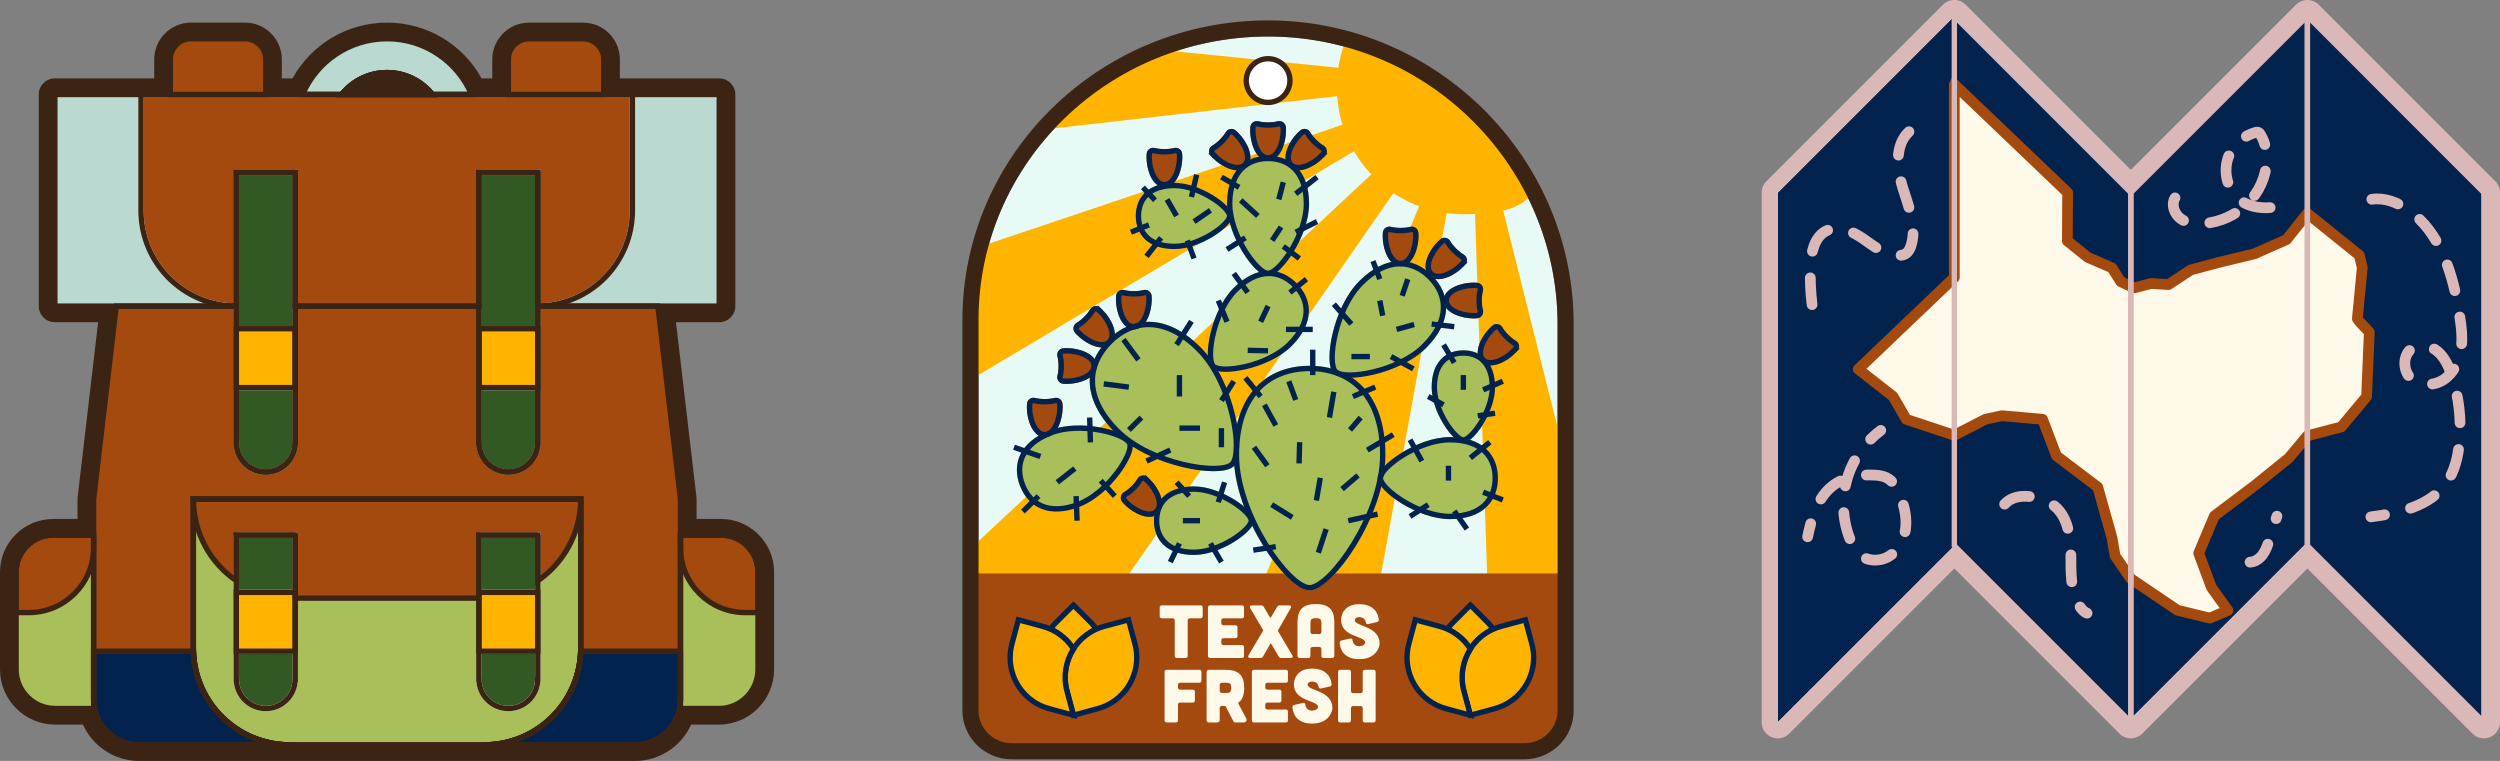 <?xml version="1.0" encoding="UTF-8"?><svg id="Layer_2" xmlns="http://www.w3.org/2000/svg" width="465.702" height="141.753" xmlns:xlink="http://www.w3.org/1999/xlink" viewBox="0 0 465.702 141.753"><rect x="0" y="0" width="465.702" height="141.753" fill="#808080" stroke="none"/><defs><style>.cls-1,.cls-2,.cls-3,.cls-4,.cls-5,.cls-6,.cls-7,.cls-8{fill:none;}.cls-2,.cls-9,.cls-10,.cls-11,.cls-5,.cls-7,.cls-12,.cls-13{stroke-miterlimit:10;}.cls-2,.cls-3,.cls-4,.cls-8{stroke:#dab8b7;}.cls-14{fill:#dab8b7;}.cls-9,.cls-15{fill:#fff;}.cls-9,.cls-5{stroke:#3c2415;}.cls-16{fill:#a9bf5a;}.cls-17{fill:#3c2415;}.cls-10{stroke:#ffb500;}.cls-10,.cls-18{fill:#fef9e9;}.cls-3{stroke-dasharray:5;}.cls-3,.cls-4,.cls-6,.cls-8{stroke-linecap:round;stroke-linejoin:round;stroke-width:2px;}.cls-11,.cls-12{stroke:#fff;}.cls-11,.cls-19{fill:#a44a0e;}.cls-4{stroke-dasharray:5.002 5.002;}.cls-20{fill:#e7faf6;}.cls-6{stroke:#a44a0e;}.cls-21,.cls-13{fill:#ffb500;}.cls-7,.cls-13{stroke:#03234f;}.cls-12{fill:#325924;}.cls-22{fill:#bad9d1;}.cls-23{clip-path:url(#clippath);}.cls-24{fill:#03234f;}</style><clipPath id="clippath"><path class="cls-1" d="M236.786,6.388c-30.11-.37-54.63,23.4-54.63,52.79v72.78c0,3.36,2.78,6.07,6.2,6.07h95.46c3.42,0,6.2-2.71,6.2-6.07V59.958c0-29.01-23.59-53.2-53.23-53.57Z"/></clipPath></defs><g id="Layer_1-2"><path class="cls-19" d="M17.44,121.313h18.59c-.01-.18-.01-.37-.01-.55v-27.78h72.16v27.78c0,.18,0,.37-.01.55h18.59v-28.33l-4.21-35.96h-22.36v25.43h-.02c0,3.02-2.45,5.47-5.47,5.47-3.03,0-5.48-2.45-5.48-5.47h-.02v-25.43h-34.2v25.43h-.02c0,3.02-2.45,5.47-5.48,5.47-3.02,0-5.47-2.45-5.47-5.47h-.02v-25.43h-22.36l-4.21,35.96v28.33Z"/><path class="cls-22" d="M100.19,57.023h33.79V17.603h-16.17v21.62c0,9.77-7.87,17.7-17.62,17.8Z"/><path class="cls-22" d="M26.26,39.223v-21.62H10.22v39.42h33.79c-9.81-.03-17.75-7.99-17.75-17.8Z"/><path class="cls-22" d="M72.1,13.523c3.42,0,6.48,1.59,8.45,4.08h7.29c-2.61-6.11-8.67-10.39-15.74-10.39s-13.13,4.28-15.74,10.39h7.29c1.97-2.49,5.03-4.08,8.45-4.08Z"/><path class="cls-15" d="M72.1,13.523c-3.42,0-6.48,1.59-8.45,4.08h16.9c-1.97-2.49-5.03-4.08-8.45-4.08Z"/><path class="cls-19" d="M49.503,11.063c0-2.126-1.724-3.85-3.85-3.85h-10.075c-2.126,0-3.85,1.724-3.85,3.85v6.539h17.776v-6.539Z"/><path class="cls-19" d="M112.472,11.063c0-2.126-1.724-3.85-3.85-3.85h-10.075c-2.126,0-3.85,1.724-3.85,3.85v6.539h17.776v-6.539Z"/><path class="cls-11" d="M44.01,57.023v-24.905h10.99v24.905h34.2v-24.905h10.99v24.905c9.75-.1,17.62-8.03,17.62-17.8v-21.62H26.26v21.62c0,9.81,7.94,17.77,17.75,17.8Z"/><path class="cls-12" d="M44.01,32.118v50.335h.02c0,3.02,2.45,5.47,5.47,5.47,3.03,0,5.48-2.45,5.48-5.47h.02v-50.335h-10.99ZM54.996,72.199h-10.965v-10.965h10.965v10.965Z"/><path class="cls-12" d="M89.2,32.118v50.335h.02c0,3.02,2.45,5.47,5.48,5.47,3.02,0,5.47-2.45,5.47-5.47h.02v-50.335h-10.99ZM100.179,72.199h-10.965v-10.965h10.965v10.965Z"/><path class="cls-16" d="M17.44,102.033c0,6.67-5.41,12.08-12.08,12.08h-2.36v10.58c0,4.03,3.26,7.29,7.29,7.29h7.15v-29.95Z"/><path class="cls-16" d="M126.76,102.033v29.95h7.15c4.03,0,7.29-3.26,7.29-7.29v-10.58h-2.36c-6.67,0-12.08-5.41-12.08-12.08Z"/><rect class="cls-21" x="44.031" y="61.234" width="10.965" height="10.965"/><rect class="cls-21" x="89.214" y="61.234" width="10.965" height="10.965"/><path class="cls-19" d="M17.44,102.033v-2.36h-7.54c-3.82,0-6.9,3.09-6.9,6.9v7.54h2.36c6.67,0,12.08-5.41,12.08-12.08Z"/><path class="cls-19" d="M134.3,99.673h-7.54v2.36c0,6.67,5.41,12.08,12.08,12.08h2.36v-7.54c0-3.81-3.08-6.9-6.9-6.9Z"/><path class="cls-15" d="M108.121,121.923c.013-.204.042-.404.049-.61.01-.18.01-.37.01-.55,0,.392-.034.775-.059,1.16Z"/><path class="cls-15" d="M97.133,137.363c-.299.125-.609.226-.916.335.307-.109.617-.21.916-.335Z"/><path class="cls-15" d="M95.494,137.957c-.33.102-.672.177-1.01.26.338-.083.68-.158,1.01-.26Z"/><path class="cls-15" d="M93.785,138.393c-.383.078-.777.125-1.169.178.392-.053.785-.101,1.169-.178Z"/><path class="cls-15" d="M36.448,124.635c.06.271.135.536.206.802-.072-.266-.147-.531-.206-.802Z"/><path class="cls-15" d="M36.154,122.875c.033.282.082.558.127.835-.046-.277-.094-.554-.127-.835Z"/><path class="cls-15" d="M37.526,127.96c.109.249.233.489.353.732-.12-.243-.244-.483-.353-.732Z"/><path class="cls-15" d="M38.291,129.506c.132.237.279.463.42.692-.142-.23-.289-.456-.42-.692Z"/><path class="cls-15" d="M39.196,130.964c.154.224.323.436.487.652-.164-.216-.333-.428-.487-.652Z"/><path class="cls-15" d="M36.908,126.334c.085.261.185.513.281.768-.096-.255-.196-.508-.281-.768Z"/><path class="cls-15" d="M98.693,136.618c-.273.146-.558.271-.839.404.281-.133.566-.257.839-.404Z"/><path class="cls-15" d="M105.909,129.506c-.132.236-.279.463-.42.692.142-.23.289-.456.42-.692Z"/><path class="cls-15" d="M107.292,126.334c-.085.26-.185.513-.281.768.096-.255.196-.508.281-.768Z"/><path class="cls-15" d="M106.674,127.96c-.109.249-.233.489-.353.732.12-.243.244-.483.353-.732Z"/><path class="cls-15" d="M108.046,122.875c-.033.282-.082.558-.127.835.046-.278.094-.554.127-.835Z"/><path class="cls-15" d="M107.752,124.635c-.06.271-.135.536-.206.802.072-.267.147-.531.206-.802Z"/><path class="cls-15" d="M105.004,130.964c-.154.224-.323.436-.487.652.164-.216.333-.428.487-.652Z"/><path class="cls-15" d="M102.812,133.578c-.2.197-.415.38-.624.567.209-.188.424-.37.624-.567Z"/><path class="cls-15" d="M100.166,135.733c-.249.166-.51.312-.767.466.257-.154.519-.3.767-.466Z"/><path class="cls-15" d="M101.541,134.717c-.224.182-.462.348-.695.519.233-.172.471-.337.695-.519Z"/><path class="cls-15" d="M103.969,132.324c-.177.211-.369.409-.556.612.187-.203.379-.4.556-.612Z"/><path class="cls-15" d="M42.011,134.144c-.209-.187-.423-.369-.623-.566.2.197.414.378.623.566Z"/><path class="cls-15" d="M42.659,134.717c.224.183.462.348.695.519-.233-.172-.471-.337-.695-.519Z"/><path class="cls-15" d="M50.415,138.393c.383.078.777.125,1.169.178-.392-.053-.785-.101-1.169-.178Z"/><path class="cls-15" d="M36.079,121.923c-.025-.385-.059-.768-.059-1.16,0,.18,0,.37.01.55.006.206.035.406.049.61Z"/><path class="cls-15" d="M48.706,137.957c.33.102.672.177,1.01.26-.338-.083-.68-.158-1.01-.26Z"/><path class="cls-15" d="M44.034,135.733c.249.166.51.312.767.466-.257-.154-.519-.3-.767-.466Z"/><path class="cls-15" d="M45.507,136.618c.273.146.558.271.839.404-.281-.133-.566-.257-.839-.404Z"/><path class="cls-15" d="M47.066,137.363c.299.125.609.226.916.335-.307-.109-.617-.21-.916-.335Z"/><path class="cls-15" d="M90.19,138.753c.616,0,1.224-.032,1.824-.092-.6.06-1.208.092-1.824.092Z"/><path class="cls-15" d="M54.01,138.753c-.616,0-1.224-.032-1.824-.092.6.06,1.208.092,1.824.092Z"/><path class="cls-15" d="M40.231,132.324c.177.211.369.408.555.611-.186-.202-.378-.4-.555-.611Z"/><path class="cls-16" d="M92.616,138.571c.392-.053.785-.101,1.169-.178.237-.048.466-.119.699-.176.338-.083.68-.158,1.01-.26.246-.076.482-.174.724-.26.307-.109.617-.21.916-.335.246-.103.481-.227.721-.34.281-.133.566-.257.839-.404.241-.13.47-.279.705-.419.257-.154.519-.3.767-.466.234-.156.454-.33.68-.497.233-.172.471-.337.695-.519.223-.182.432-.38.647-.572.209-.188.424-.37.624-.567.209-.206.402-.426.601-.642.187-.203.379-.401.556-.612.192-.228.367-.47.548-.708.164-.216.333-.428.487-.652.171-.248.326-.508.485-.765.142-.23.289-.456.42-.692.148-.265.278-.541.413-.814.12-.243.244-.483.353-.732.123-.281.228-.57.336-.858.096-.255.196-.508.281-.768.096-.294.173-.595.254-.896.072-.266.147-.531.206-.802.067-.304.116-.615.167-.925.046-.277.094-.554.127-.835.037-.314.055-.633.076-.951.025-.385.059-.768.059-1.16v-27.78c0,5.09-2.06,9.7-5.4,13.04-.79.79-1.66,1.51-2.59,2.15v18.34h-.02c0,3.02-2.45,5.47-5.47,5.47-3.03,0-5.48-2.45-5.48-5.47h-.02v-15.09h-34.2v15.09h-.02c0,3.02-2.45,5.47-5.48,5.47-3.02,0-5.47-2.45-5.47-5.47h-.02v-18.34c-4.83-3.32-7.99-8.89-7.99-15.19v27.78c0,.392.034.775.059,1.16.02.319.039.638.076.951.033.282.082.558.127.835.051.31.1.621.167.925.06.271.135.536.206.802.081.3.158.602.254.896.085.26.185.513.281.768.108.288.213.577.336.858.109.249.233.489.353.732.135.273.265.549.413.814.132.236.279.463.42.692.159.257.313.517.485.765.154.224.323.436.487.652.18.238.356.479.548.708.177.211.369.408.555.611.199.216.393.437.602.643.2.197.414.378.623.566.215.193.424.391.648.574.224.182.462.348.695.519.226.167.446.341.68.497.249.166.51.312.767.466.235.14.463.289.705.419.273.146.558.271.839.404.24.114.475.237.721.34.299.125.609.226.916.335.242.086.477.184.724.26.33.102.672.177,1.01.26.234.057.462.128.699.176.383.078.777.125,1.169.178.202.027.399.07.603.09.6.06,1.208.092,1.824.092h36.18c.616,0,1.224-.032,1.824-.092.204-.021.401-.063.603-.09Z"/><path class="cls-19" d="M44.01,108.173v-8.5h10.99v11.75h34.2v-11.75h10.99v8.5c.93-.64,1.8-1.36,2.59-2.15,3.34-3.34,5.4-7.95,5.4-13.04H36.02c0,6.3,3.16,11.87,7.99,15.19Z"/><path class="cls-12" d="M89.2,99.673v26.84h.02c0,3.02,2.45,5.47,5.48,5.47,3.02,0,5.47-2.45,5.47-5.47h.02v-26.84h-10.99ZM100.179,121.311h-10.965v-10.965h10.965v10.965Z"/><path class="cls-12" d="M44.01,99.673v26.84h.02c0,3.02,2.45,5.47,5.47,5.47,3.03,0,5.48-2.45,5.48-5.47h.02v-26.84h-10.99ZM54.986,121.311h-10.965v-10.965h10.965v10.965Z"/><rect class="cls-21" x="44.021" y="110.346" width="10.965" height="10.965"/><rect class="cls-21" x="89.214" y="110.346" width="10.965" height="10.965"/><path class="cls-24" d="M51.584,138.571c-.392-.053-.785-.101-1.169-.178-.237-.048-.466-.119-.699-.176-.338-.083-.68-.158-1.01-.26-.246-.076-.482-.174-.724-.26-.307-.109-.617-.21-.916-.335-.246-.103-.481-.227-.721-.34-.281-.133-.566-.257-.839-.404-.241-.13-.47-.279-.705-.419-.257-.154-.519-.3-.767-.466-.234-.156-.454-.33-.68-.497-.233-.172-.471-.337-.695-.519-.224-.182-.433-.381-.648-.574-.209-.188-.423-.369-.623-.566-.209-.206-.403-.427-.602-.643-.186-.203-.378-.4-.555-.611-.192-.228-.367-.47-.548-.708-.164-.216-.333-.428-.487-.652-.171-.248-.326-.508-.485-.765-.142-.23-.289-.456-.42-.692-.148-.265-.278-.541-.413-.814-.12-.243-.244-.483-.353-.732-.123-.281-.227-.57-.336-.858-.096-.255-.196-.508-.281-.768-.096-.294-.173-.595-.254-.896-.072-.267-.147-.531-.206-.802-.067-.305-.116-.615-.167-.925-.046-.278-.094-.554-.127-.835-.037-.314-.055-.633-.076-.951-.013-.204-.042-.404-.049-.61h-18.59v8.947c0,4.69,3.802,8.493,8.493,8.493h28.077c-.616,0-1.224-.032-1.824-.092-.204-.021-.401-.063-.603-.09Z"/><path class="cls-15" d="M46.345,137.022c.241.114.475.237.721.34-.246-.103-.481-.227-.721-.34Z"/><path class="cls-15" d="M38.712,130.199c.159.257.313.517.485.765-.171-.248-.326-.508-.485-.765Z"/><path class="cls-15" d="M41.389,133.578c-.209-.206-.403-.427-.602-.643.199.216.393.437.602.643Z"/><path class="cls-15" d="M51.584,138.571c.202.027.399.07.603.09-.204-.021-.401-.063-.603-.09Z"/><path class="cls-15" d="M49.716,138.217c.234.057.462.128.699.176-.237-.048-.466-.119-.699-.176Z"/><path class="cls-15" d="M47.982,137.697c.242.086.477.184.724.26-.246-.076-.482-.174-.724-.26Z"/><path class="cls-15" d="M36.079,121.923c.02.319.039.637.076.951-.037-.314-.055-.633-.076-.951Z"/><path class="cls-15" d="M36.282,123.71c.051.31.1.621.167.925-.067-.304-.116-.615-.167-.925Z"/><path class="cls-15" d="M43.354,135.237c.226.167.446.341.68.497-.234-.156-.454-.33-.68-.497Z"/><path class="cls-15" d="M36.654,125.438c.081.301.158.602.254.896-.096-.294-.173-.595-.254-.896Z"/><path class="cls-15" d="M37.189,127.102c.109.288.213.577.336.858-.123-.281-.228-.57-.336-.858Z"/><path class="cls-15" d="M39.684,131.616c.18.238.356.479.548.708-.192-.228-.367-.47-.548-.708Z"/><path class="cls-15" d="M37.878,128.692c.135.274.265.549.413.814-.148-.265-.278-.541-.413-.814Z"/><path class="cls-15" d="M42.011,134.144c.215.193.424.391.648.574-.224-.182-.433-.381-.648-.574Z"/><path class="cls-15" d="M44.802,136.2c.235.14.463.289.705.419-.241-.13-.47-.279-.705-.419Z"/><path class="cls-24" d="M108.17,121.313c-.006.206-.035.406-.049.61-.02.319-.039.637-.076.951-.033.282-.082.558-.127.835-.051.31-.1.621-.167.925-.06.271-.135.536-.206.802-.081.301-.158.602-.254.896-.085.261-.185.513-.281.768-.109.288-.213.577-.336.858-.109.249-.233.489-.353.732-.135.274-.265.549-.413.814-.132.237-.279.463-.42.692-.159.257-.313.517-.485.765-.154.224-.323.436-.487.652-.18.238-.356.479-.548.708-.177.211-.369.409-.556.612-.199.216-.392.436-.601.642-.2.197-.415.379-.624.567-.214.192-.423.39-.647.572-.224.182-.462.348-.695.519-.226.167-.446.341-.68.497-.249.166-.51.312-.767.466-.235.14-.463.289-.705.419-.273.146-.558.271-.839.404-.241.114-.475.237-.721.34-.299.125-.609.226-.916.335-.242.086-.477.184-.724.26-.33.102-.672.177-1.01.26-.234.057-.462.128-.699.176-.383.078-.777.125-1.169.178-.202.027-.399.07-.603.09-.6.06-1.208.092-1.824.092h28.077c4.69,0,8.493-3.802,8.493-8.493v-8.947h-18.59Z"/><path class="cls-15" d="M107.918,123.71c-.051.31-.1.621-.167.925.067-.305.116-.615.167-.925Z"/><path class="cls-15" d="M103.413,132.935c-.199.216-.392.436-.601.642.209-.206.402-.426.601-.642Z"/><path class="cls-15" d="M94.484,138.217c-.234.057-.462.128-.699.176.237-.048.466-.119.699-.176Z"/><path class="cls-15" d="M99.398,136.2c-.235.14-.463.289-.705.419.241-.13.47-.279.705-.419Z"/><path class="cls-15" d="M97.855,137.022c-.24.114-.475.237-.721.34.246-.103.481-.227.721-.34Z"/><path class="cls-15" d="M96.218,137.697c-.242.086-.477.184-.724.26.246-.076.482-.174.724-.26Z"/><path class="cls-15" d="M108.121,121.923c-.02.319-.039.638-.076.951.037-.314.055-.633.076-.951Z"/><path class="cls-15" d="M107.545,125.438c-.081.3-.158.602-.254.896.096-.294.173-.595.254-.896Z"/><path class="cls-15" d="M104.516,131.616c-.18.238-.356.479-.548.708.192-.228.367-.47.548-.708Z"/><path class="cls-15" d="M102.187,134.145c-.214.192-.423.39-.647.572.224-.182.432-.38.647-.572Z"/><path class="cls-15" d="M92.616,138.571c-.202.027-.399.07-.603.09.204-.021.401-.063.603-.09Z"/><path class="cls-15" d="M107.011,127.102c-.108.288-.213.577-.336.858.123-.281.227-.57.336-.858Z"/><path class="cls-15" d="M100.846,135.237c-.226.167-.446.341-.68.497.234-.156.454-.33.68-.497Z"/><path class="cls-15" d="M106.322,128.692c-.135.273-.265.549-.413.814.148-.265.278-.541.413-.814Z"/><path class="cls-15" d="M105.488,130.199c-.159.257-.313.517-.485.765.171-.248.326-.508.485-.765Z"/><path class="cls-5" d="M126.76,92.983v37.277c0,4.69-3.802,8.493-8.493,8.493h-28.077c9.94,0,17.99-8.05,17.99-17.99v-27.78H36.02v27.78c0,9.94,8.05,17.99,17.99,17.99h-28.077c-4.69,0-8.493-3.802-8.493-8.493v-37.277l4.21-35.96h22.36v25.43h.02c0,3.02,2.45,5.47,5.47,5.47,3.03,0,5.48-2.45,5.48-5.47h.02v-25.43h34.2v25.43h.02c0,3.02,2.45,5.47,5.48,5.47,3.02,0,5.47-2.45,5.47-5.47h.02v-25.43h22.36l4.21,35.96Z"/><path class="cls-5" d="M108.18,92.983v27.78c0,9.94-8.05,17.99-17.99,17.99h-36.18c-9.94,0-17.99-8.05-17.99-17.99v-27.78h72.16Z"/><polygon class="cls-5" points="133.98 17.603 133.98 57.023 100.19 57.023 100.19 32.118 89.2 32.118 89.2 57.023 55 57.023 55 32.118 44.01 32.118 44.01 57.023 10.22 57.023 10.22 17.603 133.98 17.603"/><path class="cls-5" d="M87.84,17.603h-31.48c2.61-6.11,8.67-10.39,15.74-10.39s13.13,4.28,15.74,10.39Z"/><path class="cls-5" d="M80.55,17.603h-16.9c1.97-2.49,5.03-4.08,8.45-4.08s6.48,1.59,8.45,4.08Z"/><path class="cls-5" d="M35.578,7.213h10.075c2.125,0,3.85,1.725,3.85,3.85v6.539h-17.776v-6.539c0-2.125,1.725-3.85,3.85-3.85Z"/><path class="cls-5" d="M98.547,7.213h10.075c2.125,0,3.85,1.725,3.85,3.85v6.539h-17.776v-6.539c0-2.125,1.725-3.85,3.85-3.85Z"/><path class="cls-5" d="M117.81,17.603v21.62c0,9.77-7.87,17.7-17.62,17.8v-24.905h-10.99v24.905h-34.2v-24.905h-10.99v24.905c-9.81-.03-17.75-7.99-17.75-17.8v-21.62h91.55Z"/><path class="cls-5" d="M108.18,92.983c0,5.09-2.06,9.7-5.4,13.04-.79.79-1.66,1.51-2.59,2.15v-8.5h-10.99v11.75h-34.2v-11.75h-10.99v8.5c-4.83-3.32-7.99-8.89-7.99-15.19h72.16Z"/><path class="cls-5" d="M55,32.118v50.335h-.02c0,3.02-2.45,5.47-5.48,5.47-3.02,0-5.47-2.45-5.47-5.47h-.02v-50.335h10.99Z"/><path class="cls-5" d="M100.19,99.673v26.84h-.02c0,3.02-2.45,5.47-5.47,5.47-3.03,0-5.48-2.45-5.48-5.47h-.02v-26.84h10.99Z"/><path class="cls-5" d="M100.19,32.118v50.335h-.02c0,3.02-2.45,5.47-5.47,5.47-3.03,0-5.48-2.45-5.48-5.47h-.02v-50.335h10.99Z"/><path class="cls-5" d="M55,99.673v26.84h-.02c0,3.02-2.45,5.47-5.48,5.47-3.02,0-5.47-2.45-5.47-5.47h-.02v-26.84h10.99Z"/><path class="cls-5" d="M17.44,99.673v32.31h-7.15c-4.03,0-7.29-3.26-7.29-7.29v-18.12c0-3.81,3.08-6.9,6.9-6.9h7.54Z"/><path class="cls-5" d="M141.2,106.573v18.12c0,4.03-3.26,7.29-7.29,7.29h-7.15v-32.31h7.54c3.82,0,6.9,3.09,6.9,6.9Z"/><rect class="cls-5" x="44.031" y="61.234" width="10.965" height="10.965"/><rect class="cls-5" x="44.021" y="110.346" width="10.965" height="10.965"/><rect class="cls-5" x="89.214" y="61.234" width="10.965" height="10.965"/><rect class="cls-5" x="89.214" y="110.346" width="10.965" height="10.965"/><path class="cls-5" d="M17.44,99.673v2.36c0,6.67-5.41,12.08-12.08,12.08h-2.36v-7.54c0-3.81,3.08-6.9,6.9-6.9h7.54Z"/><path class="cls-5" d="M141.2,106.573v7.54h-2.36c-6.67,0-12.08-5.41-12.08-12.08v-2.36h7.54c3.82,0,6.9,3.09,6.9,6.9Z"/><path class="cls-5" d="M108.18,92.983v27.78c0,.18,0,.37-.01.55-.29,9.68-8.22,17.44-17.98,17.44h-36.18c-9.76,0-17.69-7.76-17.98-17.44-.01-.18-.01-.37-.01-.55v-27.78h72.16Z"/><path class="cls-5" d="M54.01,138.753h-28.077c-4.69,0-8.493-3.802-8.493-8.493v-8.947h18.59c.29,9.68,8.22,17.44,17.98,17.44Z"/><path class="cls-5" d="M126.76,121.313v8.947c0,4.69-3.802,8.493-8.493,8.493h-28.077c9.76,0,17.69-7.76,17.98-17.44h18.59Z"/><path class="cls-5" d="M80.55,17.603h-16.9c1.97-2.49,5.03-4.08,8.45-4.08s6.48,1.59,8.45,4.08Z"/><path class="cls-5" d="M80.55,17.603h-16.9c1.97-2.49,5.03-4.08,8.45-4.08s6.48,1.59,8.45,4.08Z"/><path class="cls-17" d="M108.62,7.213c2.13,0,3.85,1.72,3.85,3.85v6.54h21.51v39.42h-11.43l4.21,35.96v6.69h7.54c3.82,0,6.9,3.09,6.9,6.9v18.12c0,4.03-3.26,7.29-7.29,7.29h-7.15v-1.72c0,4.69-3.8,8.49-8.49,8.49H25.93c-4.69,0-8.49-3.8-8.49-8.49v1.72h-7.15c-4.03,0-7.29-3.26-7.29-7.29v-18.12c0-3.81,3.08-6.9,6.9-6.9h7.54v-6.69l4.21-35.96h-11.43V17.603h21.51v-6.54c0-2.13,1.72-3.85,3.85-3.85h10.07c2.13,0,3.85,1.72,3.85,3.85v6.54h6.86c2.61-6.11,8.67-10.39,15.74-10.39s13.13,4.28,15.74,10.39h6.86v-6.54c0-2.13,1.72-3.85,3.85-3.85h10.07M63.65,17.603h16.9c-1.97-2.49-5.03-4.08-8.45-4.08s-6.48,1.59-8.45,4.08M108.62,4.213h-10.07c-3.777,0-6.85,3.073-6.85,6.85v3.54h-1.989c-3.513-6.372-10.223-10.39-17.611-10.39s-14.098,4.018-17.611,10.39h-1.989v-3.54c0-3.777-3.073-6.85-6.85-6.85h-10.07c-3.777,0-6.85,3.073-6.85,6.85v3.54H10.22c-1.657,0-3,1.343-3,3v39.42c0,1.657,1.343,3,3,3h8.058l-3.818,32.611c-.014.116-.02.232-.02.349v3.69h-4.54c-5.459,0-9.9,4.441-9.9,9.9v18.12c0,5.674,4.616,10.29,10.29,10.29h5.165c1.804,3.988,5.821,6.77,10.475,6.77h92.34c4.654,0,8.671-2.782,10.475-6.77h5.165c5.674,0,10.29-4.616,10.29-10.29v-18.12c0-5.459-4.441-9.9-9.9-9.9h-4.54v-3.69c0-.117-.007-.233-.02-.349l-3.818-32.611h8.058c1.657,0,3-1.343,3-3V17.603c0-1.657-1.343-3-3-3h-18.51v-3.54c0-3.777-3.073-6.85-6.85-6.85h0Z"/><polygon class="cls-24" points="429.822 102.367 396.932 135.247 364.052 102.367 330.662 135.747 330.662 35.683 364.052 2.293 396.932 35.183 429.822 2.293 463.202 35.683 463.202 135.747 429.822 102.367"/><path class="cls-18" d="M429.822,3l32.88,32.89v98.65l-32.88-32.88-32.89,32.88-32.88-32.88-32.89,32.88V35.89L364.052,3l32.88,32.89L429.822,3M429.822,1.586l-.707.707-32.183,32.183L364.76,2.293l-.707-.707-.707.707-32.89,32.89-.293.293v101.478l1.707-1.706,32.183-32.173,32.173,32.173.707.707.707-.707,32.183-32.173,32.173,32.173,1.707,1.707V35.476l-.293-.293L430.53,2.293l-.707-.707h0Z"/><polygon class="cls-10" points="364.049 15.704 364.049 51.701 346.156 68.772 352.634 73.842 355.103 78.115 364.049 81.086 369.851 78.097 372.913 77.441 380.492 78.115 383.078 84.911 390.772 90.743 393.399 100.093 394.004 103.558 396.932 107.799 405.605 113.671 411.636 115.143 415.026 113.713 411.959 109.446 409.575 103.057 412.493 96.115 420.092 90.382 426.358 85.316 429.822 81.183 436.155 79.523 440.85 73.872 441.357 61.859 439.533 59.93 439.13 59.365 440.048 49.832 439.487 47.544 429.822 39.761 425.938 44.626 419.967 47.279 413.377 48.873 408.107 50.276 403.952 53.01 400.73 52.808 397.533 53.63 395.053 52.466 393.399 49.872 388.911 47.941 385.106 44.886 385.166 35.887 364.049 15.704"/><polygon class="cls-6" points="364.049 15.704 364.049 51.701 346.156 68.772 352.634 73.842 355.103 78.115 364.049 81.086 369.851 78.097 372.913 77.441 380.492 78.115 383.078 84.911 390.772 90.743 393.399 100.093 394.004 103.558 396.932 107.799 405.605 113.671 411.636 115.143 415.026 113.713 411.959 109.446 409.575 103.057 412.493 96.115 420.092 90.382 426.358 85.316 429.822 81.183 436.155 79.523 440.85 73.872 441.357 61.859 439.533 59.93 439.13 59.365 440.048 49.832 439.487 47.544 429.822 39.761 425.938 44.626 419.967 47.279 413.377 48.873 408.107 50.276 403.952 53.01 400.73 52.808 397.533 53.63 395.053 52.466 393.399 49.872 388.911 47.941 385.106 44.886 385.166 35.887 364.049 15.704"/><path class="cls-8" d="M336.725,99.996c.169-.806.355-1.624.576-2.433"/><path class="cls-4" d="M339.2,92.954c.584-.929,1.295-1.762,2.177-2.445,2.181-1.69,5.092-2.174,7.846-2.006.722.044,1.455.133,2.111.437,1.398.648,2.189,2.139,2.727,3.582.729,1.955,1.182,4.065.887,6.131-.294,2.066-1.424,4.083-3.255,5.085-1.831,1.002-4.367.76-5.73-.82-.379-.439-.658-.956-.906-1.481-1.694-3.574-2.109-7.739-1.154-11.578.552-2.219,1.561-4.32,2.926-6.154"/><path class="cls-8" d="M348.463,81.811c.588-.591,1.219-1.139,1.888-1.637"/><path class="cls-3" d="M337.551,56.748c-.29-2.36-.388-4.744-.294-7.12.101-2.563.709-5.54,3.017-6.661,2.197-1.067,4.804.119,6.81,1.513s4.054,3.093,6.496,3.114c.511.004,1.042-.076,1.464-.364.505-.345.781-.938.962-1.523,1.089-3.523-.478-7.239-1.572-10.76s-1.522-7.887,1.17-10.407"/><path class="cls-3" d="M373.424,93.918c1.565-1.75,4.337-1.729,6.577-1.027.822.258,1.629.592,2.336,1.085,2.775,1.935,3.386,5.753,3.426,9.136s-.181,7.022,1.659,9.862c.34.525.773,1.029,1.359,1.248"/><path class="cls-3" d="M419.141,104.724c.977-.048,1.847-.69,2.411-1.489s.873-1.745,1.174-2.676c.475-1.469.95-2.937,1.424-4.406"/><path class="cls-3" d="M405.159,36.864c-.758,1.279-.108,3.042,1.101,3.906s2.795,1.003,4.276.873c3.01-.264,5.938-1.553,8.095-3.669s3.51-5.058,3.61-8.079c.056-1.676-.278-3.392-1.151-4.824-.103-.169-.225-.343-.409-.414-.181-.07-.385-.026-.572.027-2.081.582-3.879,2.104-4.797,4.06-1.399,2.98-.467,6.959,2.287,8.762,2.705,1.771,6.26,1.252,9.414.536"/><path class="cls-3" d="M441.831,37.12c2.37-.335,4.77.581,6.738,1.943,6.125,4.241,8.404,12.144,9.576,19.501.347,2.176.634,4.398.297,6.575s-1.38,4.335-3.21,5.563-4.509,1.285-6.121-.217-1.543-4.565.351-5.69c1.435-.852,3.37-.397,4.638.687s1.991,2.669,2.538,4.245c1.409,4.06,1.903,8.427,1.499,12.705-.252,2.662-.88,5.366-2.421,7.551-3.051,4.327-8.814,5.62-14.064,6.3"/><path class="cls-14" d="M429.822,3l32.88,32.89v98.65l-32.88-32.88-32.89,32.88-32.88-32.88-32.89,32.88V35.89L364.052,3l32.88,32.89L429.822,3M429.823,0c-.796-0-1.559.316-2.122.879l-30.768,30.768L366.174.879C365.611.316,364.848 0,364.053,0c-.796-0-1.559.316-2.122.879l-32.89,32.89c-.563.563-.879,1.326-.879,2.121v98.65c0,1.213.731,2.307,1.852,2.772.371.154.761.229,1.148.229.781,0,1.548-.305,2.122-.878l30.769-30.759,30.759,30.759c.586.586,1.354.879,2.121.879s1.535-.293,2.121-.878l30.769-30.759,30.759,30.759c.574.574,1.341.879,2.122.879.386,0,.776-.075,1.147-.228,1.121-.464,1.852-1.558,1.852-2.772V35.89c0-.795-.316-1.558-.878-2.121L431.944.879C431.381.316,430.618 0,429.823,0h0Z"/><polygon class="cls-2" points="396.932 35.89 396.932 134.54 364.052 101.66 364.052 3 396.932 35.89"/><polygon class="cls-2" points="429.822 3 429.822 101.66 396.932 134.54 396.932 35.89 429.822 3"/><polygon class="cls-2" points="462.702 35.89 462.702 134.54 429.822 101.66 429.822 3 462.702 35.89"/><path class="cls-20" d="M236.911,6.802c-30.11-.37-54.63,23.4-54.63,52.79v72.78c0,3.36,2.78,6.07,6.2,6.07h95.46c3.42,0,6.2-2.71,6.2-6.07V60.372c0-29.01-23.59-53.2-53.23-53.57ZM236.221,19.082c-2.25,0-4.07-1.83-4.07-4.07,0-2.25,1.82-4.08,4.07-4.08s4.07,1.83,4.07,4.08c0,2.24-1.82,4.07-4.07,4.07Z"/><line class="cls-1" x1="202.048" y1="119.036" x2="197.449" y2="112.833"/><path class="cls-21" d="M285.444,36.104c-2.757,3.438-8.105,3.811-12.845,3.811-13,0-23.541-10.541-23.541-23.541,0-3.462.585-6.832,2.091-9.72,17.762,4.281,31.829,19.586,34.295,29.449Z"/><g class="cls-23"><path class="cls-21" d="M277.665,126.05l-3.641-108.333.037-1.69,4.096,21.469c.453-.086.9-.187,1.347-.3l19.753,78.738-21.592,10.115ZM226.288,129.945l47.583-114.417-.147.802-5.027,20.915c.392.095.79.181,1.188.254l-16.506,90.861-27.091,1.585ZM336.211,140.964l-62.139-125.564,1.414,1.766,11.707,16.476c.306-.217.6-.441.894-.673l73.337,91.956c-7.794,6.215-16.274,11.612-25.213,16.038ZM193.969,130.451c-8.168-5.673-15.754-12.236-22.544-19.507L273.809,15.333l-.006.003.092-.086-.533.315-19.452,10.2c.184.355.38.704.582,1.047l-101.043,60.226c-5.106-8.566-9.3-17.691-12.472-27.127L273.907,15.229v.009l.012-.012-.024.034.012-.012.006.006.006-.012-.098.196.073-.15-.037.021-13.862,17.756c.343.269.692.527,1.053.775l-67.08,96.613ZM273.944,15.207v.003-.003ZM273.987,15.201h.006l-.006-.003v.003ZM273.999,15.192v.006l.006-.003-.006-.003ZM274.054,15.155l.012.018.012-.034-.024.015ZM134.561,30.927c-.294-2.614-.52-5.259-.667-7.92-.147-2.685-.22-5.287-.22-7.877,0-4.702.239-9.435.704-14.076l117.029,11.777c-.043.435-.08.869-.098,1.301l22.084,1.019-1.531.171-20.542,1.151c.018.392.055.784.098,1.172l-116.857,13.28ZM274.458,15.718l-.386-.432.386.432ZM273.987,15.29l-.006-.006.006.006ZM273.98,15.281l-.006-.003.006.003ZM273.98,15.278v-.015.015ZM273.919,15.262l.006-.028-.006.028ZM273.46,15.235l.251-.07.061.003-.037-.009.086-.021v.003l-.031-.034-.018.003.024.012-.043-.012-.141.018-.361-.098.38.04L140.561-28.27c3.086-9.472,7.206-18.65,12.245-27.277L254.369,3.776c-.202.343-.392.695-.576,1.05l19.966,10.255-.104-.098.22.113-.037.003.018.028.024-.009.012.037-.018-.006.043.052v-.006l.012.015-.471.024ZM273.919,15.235l.006-.006-.006-.006.006-.003v.003-.003.003l.006-.003.006.006-.018.009ZM273.931,15.21l.006-.006-.006.006ZM273.931,15.186l.006-.009-.006.009ZM274.042,15.121l.006-.012-.006.012ZM273.882,15.094h-.006.006ZM273.993,15.082l.006-.006.006.006h-.012ZM273.876,15.066l-.269-.545.269.545ZM273.913,15.017l-.067-.159.067.159Z"/></g><path class="cls-19" d="M180.628,106.823h110.851v27.052c0,3.612-2.933,6.545-6.545,6.545h-97.761c-3.612,0-6.545-2.933-6.545-6.545v-27.052h0Z"/><path class="cls-16" d="M243.948,109.984c-4.098,0-14.123-13.467-14.123-25.23,0-10.402,5.28-16.613,14.123-16.613,8.844,0,14.124,6.21,14.124,16.613,0,11.763-10.025,25.23-14.124,25.23Z"/><path class="cls-16" d="M251.443,70.371c-1.488,0-2.504-.26-3.017-.773-1.178-1.177-.832-4.791-.177-7.527.948-3.965,2.758-7.505,4.964-9.711,2.472-2.472,5.023-3.725,7.583-3.725,2.151,0,4.205.917,5.94,2.652,3.898,3.898,3.497,8.954-1.073,13.524-3.836,3.835-10.624,5.561-14.22,5.561h-.001Z"/><path class="cls-16" d="M226.067,87.777c-4.628,0-13.365-2.219-18.298-7.152-5.848-5.849-6.367-12.312-1.388-17.291,2.217-2.217,4.839-3.389,7.583-3.389,3.272,0,6.539,1.607,9.708,4.777,2.836,2.836,5.164,7.391,6.384,12.496.904,3.781,1.196,8.216-.189,9.602-.791.792-2.503.958-3.799.958h-.001Z"/><path class="cls-16" d="M228.314,69.27c-1.3,0-2.189-.23-2.644-.686-1.033-1.033-.738-4.168-.17-6.54.818-3.422,2.381-6.479,4.288-8.385,2.14-2.14,4.351-3.225,6.572-3.225,1.869,0,3.653.796,5.159,2.302,1.562,1.562,2.357,3.415,2.299,5.358-.065,2.155-1.149,4.299-3.222,6.372-3.312,3.313-9.175,4.803-12.28,4.803h-0Z"/><path class="cls-16" d="M272.594,82.46c-1.951,0-5.903-5.669-5.903-10.308,0-4.314,2.207-6.89,5.903-6.89s5.903,2.576,5.903,6.89c0,4.639-3.952,10.308-5.903,10.308Z"/><path class="cls-16" d="M270.088,96.704c-5.921,0-13.465-5.181-13.465-7.642,0-2.462,7.544-7.642,13.465-7.642,5.603,0,8.947,2.857,8.947,7.642,0,4.786-3.345,7.642-8.947,7.642Z"/><path class="cls-16" d="M236.211,51.435c-2.462,0-7.642-7.544-7.642-13.465,0-5.602,2.857-8.947,7.642-8.947,4.786,0,7.642,3.345,7.642,8.947,0,5.921-5.181,13.465-7.642,13.465Z"/><path class="cls-16" d="M218.775,46.399c-4.513,0-7.207-2.307-7.207-6.17,0-3.864,2.694-6.171,7.207-6.171,4.747,0,10.794,4.183,10.794,6.171s-6.047,6.17-10.794,6.17Z"/><path class="cls-16" d="M196.803,95.298c-3.19,0-5.605-1.706-6.798-4.804-1.719-4.465.375-8.334,5.603-10.348,1.534-.591,3.349-.89,5.393-.89,4.55,0,9.277,1.517,9.919,3.183.525,1.363-1.018,4.109-2.498,6.046-2.137,2.796-4.805,4.956-7.321,5.925-1.53.589-2.976.888-4.297.888h-0Z"/><path class="cls-19" d="M205.274,64.717c-1.601,0-3.469-1.152-4.611-2.294-.16-.159-.303-.318-.432-.477-.222-.272-.312-.628-.249-.976.064-.352.278-.656.587-.835.438-.254.936-.651,1.403-1.119.468-.467.864-.964,1.117-1.4.218-.375.622-.607,1.055-.607.275,0,.543.096.756.269.158.128.317.272.476.431.914.914,1.653,2.067,2.028,3.164.459,1.34.318,2.47-.394,3.182-.433.433-1.034.662-1.736.662Z"/><path class="cls-19" d="M198.673,71.513c-.226,0-.439-.011-.642-.032-.35-.036-.666-.223-.866-.514-.203-.294-.267-.661-.176-1.006.13-.487.201-1.12.201-1.783,0-.66-.071-1.292-.2-1.78-.092-.345-.028-.711.176-1.006.201-.291.516-.478.866-.514.203-.021.416-.031.641-.031,2.714,0,5.643,1.273,5.643,3.331,0,2.06-2.929,3.334-5.643,3.334Z"/><path class="cls-19" d="M214.088,96.27c-1.601,0-3.469-1.152-4.611-2.294-.16-.161-.303-.318-.432-.476-.222-.273-.312-.63-.249-.978.064-.352.278-.655.587-.835.438-.254.936-.65,1.403-1.118.467-.467.864-.965,1.117-1.4.218-.375.622-.607,1.055-.607.274,0,.543.096.756.269.158.129.316.272.476.432.914.914,1.653,2.067,2.028,3.164.458,1.34.318,2.47-.394,3.182-.433.434-1.034.662-1.736.662Z"/><path class="cls-19" d="M194.618,81.463c-2.059,0-3.334-2.929-3.334-5.643,0-.226.011-.439.031-.642.064-.618.583-1.083,1.207-1.083.105,0,.21.014.313.041.487.13,1.121.201,1.783.201.661,0,1.293-.071,1.78-.201.103-.027.208-.041.313-.041.625,0,1.144.466,1.207,1.083.021.203.032.416.032.641,0,2.714-1.274,5.643-3.332,5.643Z"/><path class="cls-19" d="M277.663,68.071c-.701,0-1.3-.228-1.731-.66-1.456-1.457-.286-4.429,1.632-6.348.161-.16.319-.303.477-.432.213-.173.481-.269.757-.269.434,0,.837.232,1.055.607.254.438.65.936,1.118,1.403.467.467.964.864,1.4,1.117.309.179.522.484.587.835.063.347-.027.703-.249.976-.128.158-.271.316-.43.476-1.144,1.143-3.013,2.294-4.615,2.294Z"/><path class="cls-19" d="M211.213,61.361c-2.059,0-3.334-2.929-3.334-5.643,0-.225.011-.439.031-.642.064-.617.583-1.083,1.207-1.083.105,0,.21.014.313.041.489.13,1.122.201,1.783.201s1.293-.071,1.78-.201c.103-.027.208-.041.313-.041.625,0,1.144.465,1.207,1.082.021.203.031.417.031.642,0,2.714-1.273,5.643-3.331,5.643Z"/><path class="cls-19" d="M216.91,34.903c-2.06,0-3.334-2.929-3.334-5.643,0-.226.011-.439.032-.642.063-.617.582-1.083,1.207-1.083.105,0,.21.014.313.041.487.13,1.121.201,1.783.201.662,0,1.294-.071,1.78-.2.103-.027.208-.041.313-.041.624,0,1.143.465,1.207,1.082.021.204.031.417.031.642,0,2.714-1.273,5.643-3.331,5.643Z"/><path class="cls-19" d="M236.22,29.924c-2.059,0-3.334-2.929-3.334-5.643,0-.226.011-.44.032-.643.063-.616.582-1.082,1.206-1.082.105,0,.21.014.313.041.487.13,1.121.201,1.783.201.66,0,1.292-.071,1.781-.2.102-.027.207-.041.312-.041.625,0,1.144.466,1.206,1.083.021.201.032.416.032.641,0,2.714-1.273,5.643-3.332,5.643Z"/><path class="cls-19" d="M260.906,49.583c-2.059,0-3.334-2.929-3.334-5.643,0-.226.011-.44.032-.643.063-.616.582-1.082,1.206-1.082.105,0,.21.014.313.041.487.13,1.121.201,1.783.201.66,0,1.292-.071,1.781-.2.102-.027.207-.041.312-.041.625,0,1.144.466,1.206,1.083.021.201.032.416.032.641,0,2.714-1.273,5.643-3.332,5.643Z"/><path class="cls-19" d="M266.213,51.34c-1.456-1.456-.287-4.428,1.632-6.347.16-.16.319-.303.477-.432.48-.391,1.176-.354,1.618.088.075.075.139.159.192.25.253.436.65.935,1.118,1.403.467.467.964.864,1.401,1.118.091.053.175.117.25.192.442.442.479,1.138.087,1.619-.127.157-.271.317-.43.476-1.919,1.919-4.89,3.089-6.346,1.634Z"/><path class="cls-19" d="M241.859,31.72c-.701,0-1.3-.229-1.731-.66-1.456-1.456-.286-4.428,1.632-6.347.161-.16.318-.304.477-.432.213-.173.481-.269.757-.269.434,0,.837.232,1.055.607.254.438.65.936,1.118,1.402.468.469.965.865,1.4,1.117.309.179.522.483.587.834.063.348-.027.704-.249.977-.128.158-.271.317-.431.476-1.143,1.142-3.012,2.294-4.614,2.294Z"/><path class="cls-19" d="M230.529,31.72c-1.603,0-3.472-1.152-4.614-2.294-.159-.159-.302-.317-.431-.476-.222-.273-.312-.628-.249-.976.064-.352.278-.656.587-.835.436-.252.933-.649,1.4-1.117.467-.467.865-.966,1.118-1.403.217-.375.622-.607,1.054-.607.275,0,.544.096.757.269.158.128.317.272.477.432.915.915,1.654,2.067,2.029,3.163.458,1.34.317,2.471-.397,3.185-.432.432-1.03.66-1.731.66Z"/><path class="cls-19" d="M274.553,59.313c-2.714,0-5.643-1.274-5.643-3.332,0-2.059,2.929-3.334,5.643-3.334.227,0,.439.011.643.032.35.036.665.223.866.514.203.294.267.661.175,1.005-.13.488-.201,1.122-.201,1.782,0,.663.071,1.294.2,1.78.092.345.028.711-.175,1.006-.201.291-.517.478-.866.514-.202.021-.416.032-.642.032Z"/><path class="cls-16" d="M222.411,103.377c-4.67,0-7.459-2.387-7.459-6.384,0-3.998,2.789-6.385,7.459-6.385,4.917,0,11.182,4.328,11.182,6.385s-6.264,6.384-11.182,6.384Z"/><path class="cls-7" d="M257.572,84.753c0-11.278-6.099-16.112-13.623-16.112s-13.623,4.834-13.623,16.112,9.821,24.73,13.623,24.73,13.623-13.452,13.623-24.73Z"/><path class="cls-7" d="M265.311,64.456c4.861-4.861,4.316-9.574,1.073-12.816s-7.955-3.788-12.816,1.073-6.426,14.892-4.787,16.531,11.67.074,16.531-4.787Z"/><path class="cls-7" d="M223.319,65.075c-6.29-6.29-12.388-5.585-16.584-1.388-4.196,4.196-4.902,10.294,1.388,16.584s19.27,8.315,21.391,6.195c2.12-2.12.096-15.101-6.195-21.391Z"/><path class="cls-7" d="M240.241,64.113c4.181-4.181,3.712-8.234.923-11.023-2.789-2.789-6.842-3.258-11.023.923-4.181,4.181-5.527,12.809-4.117,14.218,1.409,1.409,10.037.064,14.218-4.117Z"/><path class="cls-7" d="M277.997,72.152c0-4.473-2.419-6.39-5.403-6.39-2.984,0-5.403,1.917-5.403,6.39,0,4.473,3.895,9.808,5.403,9.808s5.403-5.335,5.403-9.808Z"/><path class="cls-7" d="M270.088,96.204c5.913,0,8.447-3.198,8.447-7.142s-2.534-7.142-8.447-7.142c-5.913,0-12.965,5.149-12.965,7.142s7.052,7.142,12.965,7.142Z"/><path class="cls-7" d="M243.354,37.97c0-5.913-3.198-8.447-7.142-8.447s-7.142,2.534-7.142,8.447c0,5.913,5.149,12.965,7.142,12.965s7.142-7.052,7.142-12.965Z"/><path class="cls-7" d="M218.776,34.558c-4.695,0-6.707,2.539-6.707,5.671s2.012,5.671,6.707,5.671,10.294-4.088,10.294-5.671-5.599-5.671-10.294-5.671Z"/><path class="cls-7" d="M195.787,80.614c-5.518,2.125-6.733,6.02-5.316,9.701s4.932,5.754,10.45,3.629c5.518-2.125,10.248-9.465,9.532-11.325s-9.148-4.13-14.666-2.005Z"/><path class="cls-7" d="M205.022,58.063c1.659,1.659,2.886,4.387,1.634,5.638-1.256,1.256-3.982.027-5.64-1.632-.147-.147-.279-.293-.397-.438-.275-.338-.176-.844.201-1.063.458-.266.989-.68,1.505-1.197.516-.516.93-1.046,1.196-1.503.219-.377.725-.476,1.063-.201.145.118.291.25.438.397Z"/><path class="cls-7" d="M198.673,65.348c2.346,0,5.143,1.062,5.143,2.831,0,1.776-2.797,2.834-5.143,2.834-.207,0-.404-.01-.591-.029-.433-.045-.721-.473-.609-.894.136-.512.218-1.18.218-1.911,0-.73-.082-1.397-.217-1.908-.112-.421.176-.849.609-.894.186-.019.383-.029.59-.029Z"/><path class="cls-7" d="M213.836,89.616c1.659,1.659,2.886,4.387,1.634,5.638-1.256,1.256-3.982.027-5.64-1.632-.147-.147-.279-.293-.397-.438-.275-.338-.176-.844.201-1.063.458-.266.989-.68,1.505-1.197.516-.516.93-1.046,1.196-1.503.219-.377.725-.476,1.063-.201.145.118.291.25.438.397Z"/><path class="cls-7" d="M197.449,75.82c0,2.346-1.062,5.143-2.831,5.143-1.776,0-2.834-2.797-2.834-5.143,0-.207.01-.404.029-.591.045-.433.473-.721.894-.609.512.136,1.18.218,1.911.218.73,0,1.397-.082,1.908-.217.421-.112.849.176.894.609.019.186.029.383.029.59Z"/><path class="cls-7" d="M281.923,65.423c-1.659,1.659-4.387,2.886-5.638,1.634-1.256-1.256-.027-3.982,1.632-5.64.147-.147.293-.279.438-.397.338-.275.844-.176,1.063.201.266.458.68.989,1.197,1.505.516.516,1.046.93,1.503,1.196.377.219.476.725.201,1.063-.118.145-.25.291-.397.438Z"/><path class="cls-7" d="M214.045,55.719c0,2.346-1.062,5.143-2.831,5.143-1.776,0-2.834-2.797-2.834-5.143,0-.207.01-.404.029-.591.045-.433.473-.721.894-.609.512.136,1.18.218,1.911.218.73,0,1.397-.082,1.908-.217.421-.112.849.176.894.609.019.186.029.383.029.59Z"/><path class="cls-7" d="M219.741,29.261c0,2.346-1.062,5.143-2.831,5.143-1.776,0-2.834-2.797-2.834-5.143,0-.207.01-.404.029-.591.045-.433.473-.721.894-.609.512.136,1.18.218,1.911.218.73,0,1.397-.082,1.908-.217.421-.112.849.176.894.609.019.186.029.383.029.59Z"/><path class="cls-7" d="M239.052,24.281c0,2.346-1.062,5.143-2.831,5.143-1.776,0-2.834-2.797-2.834-5.143,0-.207.01-.404.029-.591.045-.433.473-.721.894-.609.512.136,1.18.218,1.911.218.73,0,1.397-.082,1.908-.217.421-.112.849.176.894.609.019.186.029.383.029.59Z"/><path class="cls-7" d="M263.738,43.94c0,2.346-1.062,5.143-2.831,5.143-1.776,0-2.834-2.797-2.834-5.143,0-.207.01-.404.029-.591.045-.433.473-.721.894-.609.512.136,1.18.218,1.911.218.73,0,1.397-.082,1.908-.217.421-.112.849.176.894.609.019.186.029.383.029.59Z"/><path class="cls-7" d="M272.206,49.353c-1.659,1.659-4.387,2.886-5.638,1.634-1.256-1.256-.027-3.982,1.632-5.64.147-.147.293-.279.438-.397.338-.275.844-.176,1.063.201.266.458.68.989,1.197,1.505.516.516,1.046.93,1.503,1.196.377.219.476.725.201,1.063-.118.145-.25.291-.397.438Z"/><path class="cls-7" d="M246.12,29.072c-1.659,1.659-4.387,2.886-5.638,1.634-1.256-1.256-.027-3.982,1.632-5.64.147-.147.293-.279.438-.397.338-.275.844-.176,1.063.201.266.458.68.989,1.197,1.505.516.516,1.046.93,1.503,1.196.377.219.476.725.201,1.063-.118.145-.25.291-.397.438Z"/><path class="cls-7" d="M226.269,29.072c1.659,1.659,4.387,2.886,5.638,1.634,1.256-1.256.027-3.982-1.632-5.64-.147-.147-.293-.279-.438-.397-.338-.275-.844-.176-1.063.201-.266.458-.68.989-1.197,1.505-.516.516-1.046.93-1.503,1.196-.377.219-.476.725-.201,1.063.118.145.25.291.397.438Z"/><path class="cls-7" d="M274.553,58.813c-2.346,0-5.143-1.062-5.143-2.831,0-1.776,2.797-2.834,5.143-2.834.207,0,.404.01.591.029.433.045.721.473.609.894-.136.512-.218,1.18-.218,1.911,0,.73.082,1.397.217,1.908.112.421-.176.849-.609.894-.186.019-.383.029-.59.029Z"/><path class="cls-7" d="M222.411,91.109c-4.871,0-6.959,2.634-6.959,5.884s2.088,5.884,6.959,5.884,10.681-4.242,10.681-5.884-5.81-5.884-10.681-5.884Z"/><line class="cls-7" x1="236.086" y1="86.758" x2="233.593" y2="83.317"/><line class="cls-7" x1="241.367" y1="74.5" x2="240.077" y2="71.013"/><line class="cls-7" x1="237.659" y1="101.836" x2="233.463" y2="102.481"/><line class="cls-7" x1="251.151" y1="96.993" x2="256.623" y2="95.77"/><line class="cls-7" x1="241.991" y1="86.325" x2="242.099" y2="82.365"/><line class="cls-7" x1="254.699" y1="83.855" x2="259.532" y2="80.963"/><line class="cls-7" x1="252.011" y1="73.861" x2="256.187" y2="72.106"/><line class="cls-7" x1="240.722" y1="96.381" x2="236.881" y2="94.005"/><line class="cls-7" x1="234.839" y1="73.861" x2="231.986" y2="70.371"/><line class="cls-7" x1="249.998" y1="91.109" x2="252.972" y2="88.562"/><line class="cls-7" x1="221.515" y1="92.416" x2="219.174" y2="89.836"/><line class="cls-7" x1="226.942" y1="93.561" x2="228.113" y2="89.836"/><line class="cls-7" x1="223.537" y1="96.993" x2="220.345" y2="96.993"/><line class="cls-7" x1="219.706" y1="101.222" x2="218.004" y2="104.712"/><line class="cls-7" x1="225.484" y1="101.222" x2="227.527" y2="104.712"/><line class="cls-7" x1="245.577" y1="102.967" x2="247.036" y2="98.553"/><line class="cls-7" x1="264.861" y1="85.896" x2="262.661" y2="81.92"/><line class="cls-7" x1="273.898" y1="85.297" x2="277.53" y2="82.365"/><line class="cls-7" x1="276.277" y1="91.682" x2="279.946" y2="93.129"/><line class="cls-7" x1="270.899" y1="95.193" x2="273.26" y2="98.553"/><line class="cls-7" x1="266.051" y1="94.005" x2="262.661" y2="96.204"/><line class="cls-7" x1="269.821" y1="89.532" x2="269.821" y2="86.758"/><line class="cls-7" x1="272.594" y1="72.62" x2="272.594" y2="69.871"/><line class="cls-7" x1="268.889" y1="75.408" x2="266.051" y2="73.861"/><line class="cls-7" x1="270.899" y1="67.571" x2="268.91" y2="64.217"/><line class="cls-7" x1="276.277" y1="72.624" x2="279.946" y2="71.013"/><line class="cls-7" x1="275.279" y1="77.457" x2="278.497" y2="76.975"/><line class="cls-7" x1="203.125" y1="82.409" x2="202.983" y2="77.779"/><line class="cls-7" x1="193.81" y1="85.038" x2="188.893" y2="83.317"/><line class="cls-7" x1="193.453" y1="92.416" x2="190.551" y2="95.298"/><line class="cls-7" x1="200.462" y1="92.416" x2="200.633" y2="96.993"/><line class="cls-7" x1="205.047" y1="89.532" x2="207.668" y2="92.416"/><line class="cls-7" x1="200.226" y1="87.277" x2="196.949" y2="89.836"/><line class="cls-7" x1="219.174" y1="64.217" x2="221.941" y2="59.852"/><line class="cls-7" x1="212.069" y1="67.033" x2="209.276" y2="63.247"/><line class="cls-7" x1="210.286" y1="72.116" x2="205.606" y2="71.513"/><line class="cls-7" x1="212.63" y1="77.779" x2="210.286" y2="80.094"/><line class="cls-7" x1="219.706" y1="73.861" x2="219.706" y2="69.871"/><line class="cls-7" x1="218.004" y1="83.831" x2="213.576" y2="85.896"/><line class="cls-7" x1="227.527" y1="74.634" x2="229.825" y2="71.013"/><line class="cls-7" x1="223.537" y1="79.756" x2="219.706" y2="79.756"/><line class="cls-7" x1="227.527" y1="83.317" x2="227.527" y2="79.756"/><line class="cls-7" x1="240.291" y1="54.495" x2="243.354" y2="51.993"/><line class="cls-7" x1="239.552" y1="61.361" x2="244.539" y2="61.361"/><line class="cls-7" x1="232.423" y1="54.495" x2="229.825" y2="50.935"/><line class="cls-7" x1="228.569" y1="59.944" x2="226.942" y2="55.98"/><line class="cls-7" x1="234.839" y1="59.944" x2="236.221" y2="57.009"/><line class="cls-7" x1="232.423" y1="65.261" x2="236.211" y2="65.348"/><line class="cls-7" x1="257.029" y1="51.993" x2="255.763" y2="48.634"/><line class="cls-7" x1="251.742" y1="60.363" x2="248.465" y2="56.666"/><line class="cls-7" x1="261.199" y1="55.102" x2="262.241" y2="51.993"/><line class="cls-7" x1="257.572" y1="58.813" x2="257.029" y2="55.98"/><line class="cls-7" x1="260.156" y1="61.361" x2="263.433" y2="60.444"/><line class="cls-7" x1="266.69" y1="60.363" x2="270.899" y2="60.862"/><line class="cls-7" x1="259.114" y1="66.421" x2="263.283" y2="68.721"/><line class="cls-7" x1="251.742" y1="66.421" x2="255.187" y2="66.421"/><line class="cls-7" x1="247.65" y1="77.779" x2="248.465" y2="72.983"/><line class="cls-7" x1="237.659" y1="79.257" x2="235.53" y2="75.408"/><line class="cls-7" x1="251.485" y1="80.094" x2="253.464" y2="77.779"/><line class="cls-7" x1="221.941" y1="36.699" x2="222.907" y2="32.542"/><line class="cls-7" x1="215.157" y1="37.301" x2="212.9" y2="34.903"/><line class="cls-7" x1="214.029" y1="41.89" x2="210.673" y2="43.245"/><line class="cls-7" x1="216.286" y1="44.291" x2="213.576" y2="47.759"/><line class="cls-7" x1="221.177" y1="44.793" x2="222.424" y2="48.146"/><line class="cls-7" x1="219.174" y1="40.229" x2="217.389" y2="37.149"/><line class="cls-7" x1="222.424" y1="41.279" x2="225.484" y2="39.178"/><line class="cls-7" x1="241.367" y1="36.102" x2="245.331" y2="32.986"/><line class="cls-7" x1="241.367" y1="43.245" x2="245.331" y2="41.279"/><line class="cls-7" x1="230.821" y1="34.903" x2="227.527" y2="32.986"/><line class="cls-7" x1="231.986" y1="44.291" x2="228.569" y2="46.47"/><line class="cls-7" x1="239.052" y1="45.899" x2="242.045" y2="48.146"/><line class="cls-7" x1="234.317" y1="40.228" x2="231.124" y2="37.301"/><line class="cls-7" x1="238.214" y1="37.149" x2="239.052" y2="33.944"/><line class="cls-7" x1="236.976" y1="44.793" x2="238.633" y2="42.286"/><line class="cls-7" x1="245.213" y1="93.234" x2="245.942" y2="89.018"/><line class="cls-7" x1="244.539" y1="69.871" x2="244.539" y2="65.14"/><rect class="cls-1" x="180.964" y="112.777" width="111.261" height="27.922"/><path class="cls-18" d="M218.832,115.601c0-.28-.14-.42-.42-.42h-1.961c-.266,0-.42-.154-.42-.421v-1.568c0-.28.154-.421.42-.421h7.172c.28,0,.42.141.42.421v1.568c0,.267-.14.421-.42.421h-1.961c-.266,0-.42.14-.42.42v6.556c0,.266-.14.42-.42.42h-1.569c-.266,0-.42-.154-.42-.42v-6.556Z"/><path class="cls-18" d="M231.32,112.771c.28,0,.42.141.42.421v1.568c0,.267-.14.421-.42.421h-3.39c-.266,0-.42.14-.42.42v.448c0,.266.154.42.42.42h2.171c.28,0,.42.141.42.42v1.569c0,.266-.14.42-.42.42h-2.171c-.266,0-.42.141-.42.421v.448c0,.266.154.42.42.42h3.39c.28,0,.42.14.42.42v1.569c0,.28-.14.42-.42.42h-5.883c-.266,0-.42-.154-.42-.42v-8.965c0-.28.154-.421.42-.421h5.883Z"/><path class="cls-18" d="M240.733,122.073c.168.294.042.504-.295.504h-1.736c-.238,0-.393-.084-.505-.28l-1.386-2.354c-.056-.098-.126-.098-.182,0l-1.345,2.34c-.112.21-.266.294-.504.294h-1.905c-.336,0-.462-.21-.294-.504l2.689-4.553c.042-.07.042-.126,0-.196l-2.381-4.048c-.168-.294-.042-.505.294-.505h1.737c.238,0,.392.084.504.28l1.134,1.947c.056.098.14.098.196,0l1.148-1.947c.112-.196.267-.28.505-.28h1.751c.321,0,.448.211.279.505l-2.353,4.118c-.042.07-.042.126,0,.196l2.647,4.482Z"/><path class="cls-18" d="M248.562,122.1c0,.309-.141.477-.42.477h-1.569c-.266,0-.42-.14-.42-.42v-1.219c0-.28-.141-.421-.421-.421h-1.204c-.267,0-.42.141-.42.421v1.219c0,.28-.141.42-.421.42h-1.568c-.267,0-.421-.168-.421-.477v-5.938c0-1.766.28-3.643,3.433-3.643,3.151,0,3.432,1.877,3.432,3.643v5.938ZM246.153,116.162c0-.673-.099-1.009-1.022-1.009-.925,0-1.022.336-1.022,1.009v1.526c0,.267.153.42.42.42h1.204c.28-.014.421-.153.421-.434v-1.513Z"/><path class="cls-18" d="M254.88,116.246c-.28.056-.42-.07-.462-.351-.099-.574-.561-.938-1.219-.938-.546,0-.883.322-.826.645.195,1.093,4.622,1.064,4.622,4.286,0,.42-.477,2.899-3.796,2.899-2.941,0-3.572-1.933-3.642-3.025-.015-.252.111-.406.363-.462l1.583-.351c.28-.056.435.07.463.364.056.672.574,1.064,1.232,1.064.687,0,1.19-.406,1.106-.784-.266-1.19-4.482-.925-4.482-4.146-.014-.42.238-2.899,3.376-2.899,2.886,0,3.558,1.877,3.642,2.886.015.252-.111.406-.364.462l-1.597.351Z"/><path class="cls-18" d="M223.382,124.771c.28,0,.42.141.42.421v1.568c0,.267-.14.421-.42.421h-3.53c-.266,0-.42.14-.42.42v.448c0,.266.154.42.42.42h2.312c.28,0,.42.141.42.42v1.569c0,.266-.14.42-.42.42h-2.312c-.266,0-.42.141-.42.421v2.857c0,.266-.14.42-.42.42h-1.653c-.266,0-.42-.154-.42-.42v-8.965c0-.28.154-.421.42-.421h6.023Z"/><path class="cls-18" d="M232.151,133.82c.196.364-.028.757-.462.757h-1.597c-.14,0-.266-.07-.322-.196l-1.457-2.815c-.028-.042-.07-.07-.112-.07h-.561c-.252,0-.434.183-.434.435v2.213c0,.253-.182.435-.434.435h-1.569c-.252,0-.435-.182-.435-.435v-8.937c0-.252.182-.435.435-.435h3.067c2.494,0,3.502,1.064,3.502,3.362,0,1.303-.322,2.213-1.064,2.745-.056.042-.07.112-.042.183l1.485,2.759ZM227.64,127.181c-.252,0-.434.182-.434.434v1.037c0,.252.182.434.434.434h.714c.672,0,1.009-.084,1.009-.952s-.336-.952-1.009-.952h-.714Z"/><path class="cls-18" d="M239.504,124.771c.28,0,.42.141.42.421v1.568c0,.267-.14.421-.42.421h-3.39c-.266,0-.42.14-.42.42v.448c0,.266.154.42.42.42h2.171c.28,0,.42.141.42.42v1.569c0,.266-.14.42-.42.42h-2.171c-.266,0-.42.141-.42.421v.448c0,.266.154.42.42.42h3.39c.28,0,.42.14.42.42v1.569c0,.28-.14.42-.42.42h-5.883c-.266,0-.42-.154-.42-.42v-8.965c0-.28.154-.421.42-.421h5.883Z"/><path class="cls-18" d="M246.088,128.246c-.28.056-.42-.07-.462-.351-.099-.574-.561-.938-1.219-.938-.547,0-.883.322-.826.645.195,1.093,4.622,1.064,4.622,4.286,0,.42-.477,2.899-3.796,2.899-2.941,0-3.572-1.933-3.642-3.025-.015-.252.111-.406.363-.462l1.583-.351c.28-.056.435.07.463.364.056.672.574,1.064,1.232,1.064.687,0,1.19-.406,1.106-.784-.266-1.19-4.482-.925-4.482-4.146-.014-.42.238-2.899,3.376-2.899,2.886,0,3.558,1.877,3.642,2.886.015.252-.111.406-.364.462l-1.597.351Z"/><path class="cls-18" d="M251.241,124.771c.267,0,.42.154.42.421v3.502c0,.266.154.42.421.42h1.345c.279,0,.42-.154.42-.42v-3.502c0-.267.154-.421.42-.421h1.569c.28,0,.42.141.42.421v8.965c0,.266-.14.42-.42.42h-1.569c-.266,0-.42-.154-.42-.42v-2.214c0-.279-.141-.42-.42-.42h-1.345c-.267,0-.421.141-.421.42v2.214c0,.266-.14.42-.42.42h-1.568c-.267,0-.421-.154-.421-.42v-8.965c0-.28.141-.421.421-.421h1.568Z"/><path class="cls-13" d="M195.668,117.187c1.804.803,3.276,2.109,4.294,3.705,1.017-1.595,2.489-2.902,4.294-3.705-.294-.412-.632-.808-1.006-1.183l-3.287-3.287-3.287,3.287c-.375.375-.712.771-1.006,1.183Z"/><path class="cls-13" d="M198.758,128.729l1.205,4.497,4.492-1.205c4.749-1.274,7.752-5.803,7.249-10.541-.054-.509-.145-1.017-.284-1.526l-1.205-4.492-4.492,1.205c-.509.134-1.001.311-1.467.519-1.804.803-3.276,2.109-4.294,3.705-1.429,2.249-1.949,5.065-1.205,7.838Z"/><path class="cls-13" d="M195.47,132.022l4.492,1.205-1.205-4.497c-.744-2.773-.225-5.589,1.205-7.838-1.017-1.595-2.489-2.902-4.294-3.705-.466-.209-.958-.385-1.467-.519l-4.497-1.205-1.199,4.492c-.139.509-.23,1.017-.284,1.526-.503,4.738,2.5,9.267,7.249,10.541Z"/><path class="cls-13" d="M269.604,117.187c1.804.803,3.276,2.109,4.294,3.705,1.017-1.595,2.489-2.902,4.294-3.705-.294-.412-.632-.808-1.006-1.183l-3.287-3.287-3.287,3.287c-.375.375-.712.771-1.006,1.183Z"/><path class="cls-13" d="M272.693,128.729l1.205,4.497,4.492-1.205c4.749-1.274,7.752-5.803,7.249-10.541-.054-.509-.145-1.017-.284-1.526l-1.205-4.492-4.492,1.205c-.509.134-1.001.311-1.467.519-1.804.803-3.276,2.109-4.294,3.705-1.429,2.249-1.949,5.065-1.205,7.838Z"/><path class="cls-13" d="M269.406,132.022l4.492,1.205-1.205-4.497c-.744-2.773-.225-5.589,1.205-7.838-1.017-1.595-2.489-2.902-4.294-3.705-.466-.209-.958-.385-1.467-.519l-4.497-1.205-1.199,4.492c-.139.509-.23,1.017-.284,1.526-.503,4.738,2.5,9.267,7.249,10.541Z"/><path class="cls-17" d="M236.211,6.802c.235-0.0.467.001.703.004,29.642.369,53.228,24.553,53.228,53.569v72c0,3.352-2.776,6.069-6.2,6.069h-95.46c-3.424,0-6.2-2.717-6.2-6.069V59.591c0-29.159,24.141-52.787,53.93-52.788M236.211,3.802h-0c-31.391.001-56.93,25.028-56.93,55.788v72.786c0,5.001,4.127,9.069,9.2,9.069h95.46c5.073,0,9.2-4.068,9.2-9.069V60.376c0-30.806-25.207-56.183-56.19-56.569-.248-.003-.493-.005-.74-.005h0Z"/><circle class="cls-9" cx="236.221" cy="15.007" r="4.072"/></g></svg>